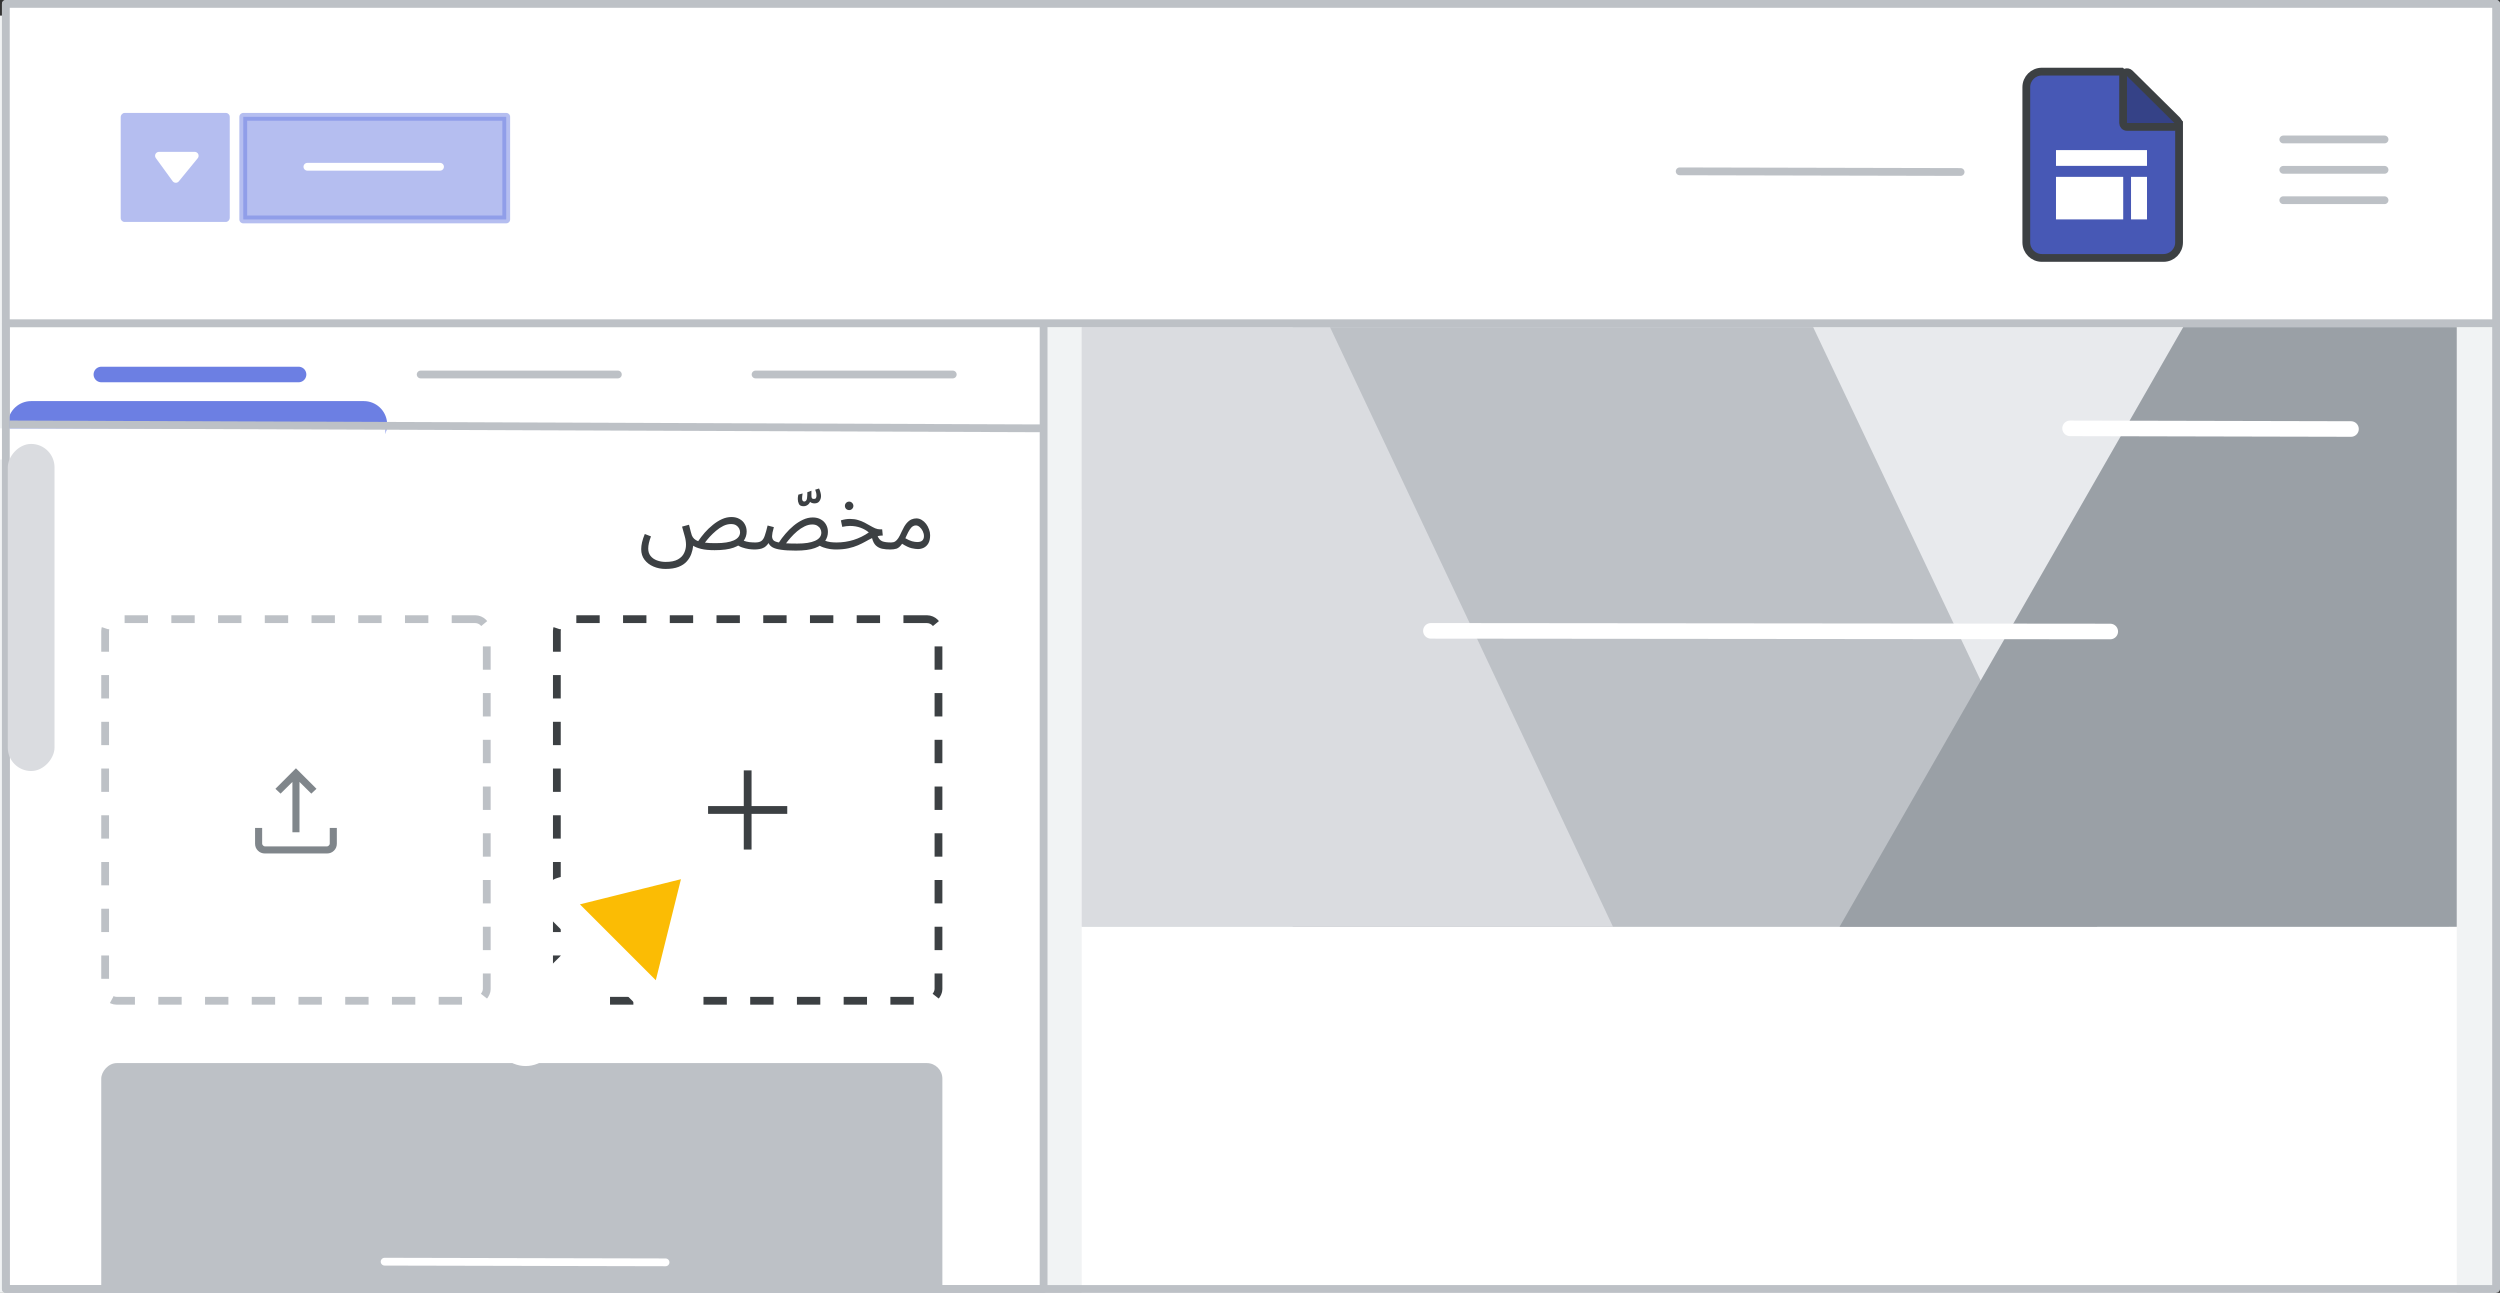 <svg width="321" height="166" viewBox="0 0 321 166" fill="none" xmlns="http://www.w3.org/2000/svg">
<rect x="0" y="0" width="321" height="166" fill="#333333" stroke="none"/>
<g id="sites-add-a-custom-theme" clip-path="url(#clip0_6272_4955)">
<rect id="bg" width="319.749" height="165" transform="matrix(-1 0 0 1 320.5 0.5)" fill="white"/>
<rect id="border and background copy 3" width="321" height="164" transform="matrix(-1 0 0 1 320.5 2)" fill="#F1F3F4"/>
<rect id="border and background" width="133.25" height="124" transform="matrix(-1 0 0 1 134 41.5)" fill="white" stroke="#BDC1C6" stroke-linejoin="round"/>
<g id="Icons/add-dark-grey">
<g id="Group">
<path id="Line" d="M96 99.417V108.583" stroke="#3C4043" stroke-linecap="square"/>
<path id="Line 2" d="M100.583 104H91.417" stroke="#3C4043" stroke-linecap="square"/>
</g>
</g>
<rect id="Rectangle" width="108" height="50" rx="2" transform="matrix(-1 0 0 1 121 136.5)" fill="#BDC1C6"/>
<path id="Line 4 Copy 6" d="M85.456 162.085L49.386 162" stroke="white" stroke-linecap="round" stroke-linejoin="round"/>
<rect id="Rectangle Copy" x="-0.5" y="0.5" width="49" height="49" rx="1.5" transform="matrix(-1 0 0 1 120 79)" stroke="#3C4043" stroke-dasharray="3"/>
<rect id="Rectangle Copy 2" x="-0.5" y="0.5" width="49" height="49" rx="1.5" transform="matrix(-1 0 0 1 62 79)" stroke="#BDC1C6" stroke-dasharray="3"/>
<path id="Line 4 Copy 2" d="M79.334 48.085H54.015" stroke="#BDC1C6" stroke-linecap="round" stroke-linejoin="round"/>
<path id="Line 4 Copy 7" d="M122.334 48.085H97.015" stroke="#BDC1C6" stroke-linecap="round" stroke-linejoin="round"/>
<path id="Line 4 Copy 6_2" d="M38.334 48.085H13.015" stroke="#6C7FE3" stroke-width="2" stroke-linecap="round" stroke-linejoin="round"/>
<g id="blue insert highlight">
<path id="Line_2" d="M46.71 54.5H4" stroke="#6C7FE3" stroke-width="6" stroke-linecap="round"/>
<rect id="Rectangle_2" width="57" height="4" transform="matrix(-1 0 0 1 49.5 55)" fill="white"/>
</g>
<path id="Line_3" d="M134.195 55L1.196 54.497" stroke="#BDC1C6"/>
<g id="center of site">
<rect id="border and background copy 4" width="176.552" height="101" transform="matrix(-1 0 0 1 315.447 65.356)" fill="white"/>
<rect id="Rectangle_3" width="175.549" height="77" transform="matrix(-1 0 0 1 314.444 42)" fill="#E8EAED"/>
<path id="Path 3" fill-rule="evenodd" clip-rule="evenodd" d="M165.98 42H232.807L269.303 119H165.98V42Z" fill="#BDC1C6"/>
<path id="Path 2" fill-rule="evenodd" clip-rule="evenodd" d="M138.895 42V80.5V119H207.108L170.77 42H138.895Z" fill="#DADCE0"/>
<path id="Path 4" fill-rule="evenodd" clip-rule="evenodd" d="M280.329 42H315.447V119H236.199L280.329 42Z" fill="#9AA0A6"/>
</g>
<path id="Line 4 Copy 5" d="M270.957 81.085L183.727 81" stroke="white" stroke-width="2" stroke-linecap="round" stroke-linejoin="round"/>
<path id="Line 4 Copy 4" d="M301.868 55.085L265.798 55" stroke="white" stroke-width="2" stroke-linecap="round" stroke-linejoin="round"/>
<rect id="border" width="319.749" height="165" transform="matrix(-1 0 0 1 320.5 0.5)" stroke="#BDC1C6" stroke-linejoin="round"/>
<rect id="Rectangle_4" width="6" height="42" rx="3" transform="matrix(-1 0 0 1 7 57)" fill="#DADCE0"/>
<rect id="border and background copy" width="319.749" height="41" transform="matrix(-1 0 0 1 320.5 0.5)" fill="white" stroke="#BDC1C6" stroke-linejoin="round"/>
<g id="publish button">
<rect id="Rectangle_5" opacity="0.5" width="33.765" height="13.177" transform="matrix(-1 0 0 1 65 15)" fill="#6C7FE3" stroke="#6C7FE3" stroke-linejoin="round"/>
<rect id="Rectangle_6" opacity="0.5" width="14" height="14" rx="0.5" transform="matrix(-1 0 0 1 29.5 14.5)" fill="#6C7FE3"/>
<g id="Icons/arrow-expand-sm-filled-dark">
<path id="Path 4_2" fill-rule="evenodd" clip-rule="evenodd" d="M25 20H20.412L22.571 22.969L25 20Z" fill="white" stroke="white" stroke-linecap="round" stroke-linejoin="round"/>
</g>
<path id="Line 12" d="M56.5 21.412H39.469" stroke="white" stroke-linecap="round"/>
</g>
<path id="Line 4 Copy 3" d="M251.742 22.085L215.672 22" stroke="#BDC1C6" stroke-linecap="round" stroke-linejoin="round"/>
<g id="Menu">
<path id="Line_4" d="M306.175 17.906H293.175" stroke="#BDC1C6" stroke-linecap="round" stroke-linejoin="round"/>
<path id="Line_5" d="M306.175 21.806H293.175" stroke="#BDC1C6" stroke-linecap="round" stroke-linejoin="round"/>
<path id="Line_6" d="M306.175 25.706H293.175" stroke="#BDC1C6" stroke-linecap="round" stroke-linejoin="round"/>
</g>
<g id="Sites icon - illustrated">
<g id="Group_2">
<path id="Rectangle_7" fill-rule="evenodd" clip-rule="evenodd" d="M260.178 11.196C260.178 10.091 261.073 9.196 262.178 9.196H272.386L279.792 15.815V31.118C279.792 32.223 278.896 33.118 277.792 33.118H262.178C261.073 33.118 260.178 32.223 260.178 31.118V11.196Z" fill="#4758B5" stroke="#3C4043"/>
<path id="Path 5" d="M279.194 16.294C279.396 16.294 279.579 16.172 279.656 15.985C279.733 15.797 279.689 15.582 279.545 15.439L273.458 9.416C273.315 9.274 273.1 9.232 272.914 9.31C272.728 9.388 272.606 9.57 272.606 9.771V15.794C272.606 15.927 272.659 16.054 272.753 16.148C272.847 16.242 272.974 16.294 273.106 16.294H279.194Z" fill="#354287" stroke="#3C4043" stroke-linejoin="round"/>
</g>
<rect id="Rectangle_8" x="263.989" y="22.709" width="8.631" height="5.462" fill="white"/>
<rect id="Rectangle_9" x="263.989" y="19.273" width="11.685" height="2.025" fill="white"/>
<rect id="Rectangle_10" x="275.675" y="22.709" width="5.462" height="2.051" transform="rotate(90 275.675 22.709)" fill="white"/>
</g>
<g id="Cursor ">
<g id="Union">
<mask id="path-39-outside-1_6272_4955" maskUnits="userSpaceOnUse" x="55.915" y="100.084" width="44.548" height="44.548" fill="black">
<rect fill="white" x="55.915" y="100.084" width="44.548" height="44.548"/>
<path fill-rule="evenodd" clip-rule="evenodd" d="M88.564 110.547C89.296 110.365 89.958 111.027 89.776 111.759L85.719 128.059C85.531 128.814 84.591 129.074 84.041 128.524L79.361 123.844L68.911 134.294C68.13 135.075 66.864 135.075 66.083 134.294C65.302 133.513 65.302 132.247 66.083 131.466L76.532 121.016L71.799 116.282C71.249 115.732 71.509 114.792 72.264 114.604L88.564 110.547Z"/>
</mask>
<path fill-rule="evenodd" clip-rule="evenodd" d="M88.564 110.547C89.296 110.365 89.958 111.027 89.776 111.759L85.719 128.059C85.531 128.814 84.591 129.074 84.041 128.524L79.361 123.844L68.911 134.294C68.13 135.075 66.864 135.075 66.083 134.294C65.302 133.513 65.302 132.247 66.083 131.466L76.532 121.016L71.799 116.282C71.249 115.732 71.509 114.792 72.264 114.604L88.564 110.547Z" fill="#FBBC04"/>
<path d="M89.776 111.759L87.835 111.276L87.835 111.276L89.776 111.759ZM88.564 110.547L88.081 108.606L88.081 108.606L88.564 110.547ZM85.719 128.059L83.778 127.576L83.778 127.576L85.719 128.059ZM79.361 123.844L77.947 122.43L79.361 121.016L80.775 122.43L79.361 123.844ZM76.532 121.016L77.947 119.601L79.361 121.016L77.947 122.43L76.532 121.016ZM71.799 116.282L73.213 114.868L71.799 116.282ZM72.264 114.604L72.747 116.545L72.747 116.545L72.264 114.604ZM87.835 111.276C87.653 112.008 88.315 112.67 89.047 112.488L88.081 108.606C90.276 108.06 92.263 110.047 91.717 112.242L87.835 111.276ZM83.778 127.576L87.835 111.276L91.717 112.242L87.659 128.542L83.778 127.576ZM85.455 127.11C84.905 126.56 83.966 126.821 83.778 127.576L87.659 128.542C87.096 130.806 84.277 131.588 82.627 129.939L85.455 127.11ZM80.775 122.43L85.455 127.11L82.627 129.939L77.947 125.258L80.775 122.43ZM67.497 132.88L77.947 122.43L80.775 125.258L70.325 135.708L67.497 132.88ZM67.497 132.88L70.325 135.708C68.763 137.27 66.23 137.27 64.668 135.708L67.497 132.88ZM67.497 132.88L67.497 132.88L64.668 135.708C63.106 134.146 63.106 131.613 64.668 130.051L67.497 132.88ZM77.947 122.43L67.497 132.88L64.668 130.051L75.118 119.601L77.947 122.43ZM73.213 114.868L77.947 119.601L75.118 122.43L70.384 117.696L73.213 114.868ZM72.747 116.545C73.502 116.357 73.763 115.417 73.213 114.868L70.384 117.696C68.734 116.046 69.517 113.227 71.781 112.663L72.747 116.545ZM89.047 112.488L72.747 116.545L71.781 112.663L88.081 108.606L89.047 112.488Z" fill="white" mask="url(#path-39-outside-1_6272_4955)"/>
</g>
</g>
<g id="upload_BASELINE_P900_FILL0_wght100_GRAD0_opsz48">
<g id="Shape">
<path fill-rule="evenodd" clip-rule="evenodd" d="M38.205 99.802V106.612H37.795V99.802L36.022 101.556L35.724 101.276L38 99L40.276 101.276L39.978 101.556L38.205 99.802ZM42.709 109.045C42.514 109.239 42.276 109.336 41.992 109.336H34.008C33.724 109.336 33.486 109.239 33.291 109.045C33.097 108.85 33 108.612 33 108.328V106.556H33.41V108.328C33.41 108.478 33.473 108.614 33.597 108.739C33.721 108.863 33.858 108.925 34.008 108.925H41.992C42.142 108.925 42.279 108.863 42.403 108.739C42.527 108.614 42.59 108.478 42.59 108.328V106.556H43V108.328C43 108.612 42.903 108.85 42.709 109.045Z" fill="#3C4043"/>
<path d="M38.205 106.612H38.455V106.862H38.205V106.612ZM38.205 99.802H37.955V99.203L38.381 99.624L38.205 99.802ZM37.795 106.612V106.862H37.545V106.612H37.795ZM37.795 99.802L37.619 99.624L38.045 99.203V99.802H37.795ZM36.022 101.556L36.198 101.734L36.027 101.903L35.851 101.738L36.022 101.556ZM35.724 101.276L35.553 101.459L35.364 101.282L35.547 101.099L35.724 101.276ZM38 99L37.823 98.823L38 98.646L38.177 98.823L38 99ZM40.276 101.276L40.453 101.099L40.636 101.282L40.447 101.459L40.276 101.276ZM39.978 101.556L40.149 101.738L39.973 101.903L39.802 101.734L39.978 101.556ZM42.709 109.045L42.532 108.868L42.532 108.868L42.709 109.045ZM33.291 109.045L33.114 109.221L33.114 109.221L33.291 109.045ZM33 106.556H32.75V106.306H33V106.556ZM33.41 106.556V106.306H33.66V106.556H33.41ZM42.403 108.739L42.226 108.562L42.226 108.562L42.403 108.739ZM42.59 106.556H42.34V106.306H42.59V106.556ZM43 106.556V106.306H43.25V106.556H43ZM37.955 106.612V99.802H38.455V106.612H37.955ZM37.795 106.362H38.205V106.862H37.795V106.362ZM38.045 99.802V106.612H37.545V99.802H38.045ZM35.846 101.378L37.619 99.624L37.971 99.98L36.198 101.734L35.846 101.378ZM35.895 101.094L36.193 101.374L35.851 101.738L35.553 101.459L35.895 101.094ZM38.177 99.177L35.901 101.453L35.547 101.099L37.823 98.823L38.177 99.177ZM40.099 101.453L37.823 99.177L38.177 98.823L40.453 101.099L40.099 101.453ZM39.807 101.374L40.105 101.094L40.447 101.459L40.149 101.738L39.807 101.374ZM38.381 99.624L40.154 101.378L39.802 101.734L38.029 99.98L38.381 99.624ZM41.992 109.086C42.212 109.086 42.386 109.013 42.532 108.868L42.886 109.221C42.643 109.464 42.34 109.586 41.992 109.586V109.086ZM34.008 109.086H41.992V109.586H34.008V109.086ZM33.468 108.868C33.614 109.013 33.788 109.086 34.008 109.086V109.586C33.66 109.586 33.357 109.464 33.114 109.221L33.468 108.868ZM33.25 108.328C33.25 108.548 33.322 108.722 33.468 108.868L33.114 109.221C32.872 108.979 32.75 108.676 32.75 108.328H33.25ZM33.25 106.556V108.328H32.75V106.556H33.25ZM33.41 106.806H33V106.306H33.41V106.806ZM33.16 108.328V106.556H33.66V108.328H33.16ZM33.42 108.916C33.258 108.753 33.16 108.556 33.16 108.328H33.66C33.66 108.4 33.687 108.476 33.774 108.562L33.42 108.916ZM34.008 109.175C33.78 109.175 33.583 109.078 33.42 108.916L33.774 108.562C33.86 108.649 33.936 108.675 34.008 108.675V109.175ZM41.992 109.175H34.008V108.675H41.992V109.175ZM42.58 108.916C42.417 109.078 42.22 109.175 41.992 109.175V108.675C42.064 108.675 42.14 108.649 42.226 108.562L42.58 108.916ZM42.84 108.328C42.84 108.556 42.742 108.753 42.58 108.916L42.226 108.562C42.313 108.476 42.34 108.4 42.34 108.328H42.84ZM42.84 106.556V108.328H42.34V106.556H42.84ZM43 106.806H42.59V106.306H43V106.806ZM42.75 108.328V106.556H43.25V108.328H42.75ZM42.532 108.868C42.678 108.722 42.75 108.548 42.75 108.328H43.25C43.25 108.676 43.128 108.979 42.886 109.221L42.532 108.868Z" fill="#80868B"/>
</g>
</g>
<path id="Custom" d="M85.443 73.052C84.893 73.052 84.38 72.949 83.903 72.744C83.434 72.546 83.052 72.256 82.759 71.875C82.473 71.501 82.33 71.046 82.33 70.511C82.33 70.247 82.367 69.954 82.44 69.631C82.513 69.308 82.631 68.953 82.792 68.564L83.584 68.872C83.467 69.18 83.379 69.462 83.32 69.719C83.261 69.976 83.232 70.214 83.232 70.434C83.232 70.808 83.331 71.123 83.529 71.38C83.734 71.637 84.006 71.827 84.343 71.952C84.688 72.084 85.065 72.15 85.476 72.15C86.143 72.15 86.664 72.044 87.038 71.831C87.419 71.618 87.687 71.343 87.841 71.006C88.002 70.669 88.083 70.32 88.083 69.961C88.083 69.602 88.028 69.231 87.918 68.85C87.815 68.461 87.702 68.051 87.577 67.618L88.468 67.376C88.585 67.794 88.662 68.098 88.699 68.289C88.743 68.48 88.787 68.63 88.831 68.74C88.97 69.092 89.242 69.341 89.645 69.488C89.887 69.129 90.166 68.766 90.481 68.399C90.804 68.032 91.152 67.699 91.526 67.398C91.9 67.09 92.289 66.844 92.692 66.661C93.095 66.478 93.506 66.386 93.924 66.386C94.32 66.386 94.665 66.47 94.958 66.639C95.251 66.8 95.475 67.02 95.629 67.299C95.79 67.578 95.871 67.893 95.871 68.245C95.871 68.678 95.743 69.077 95.486 69.444C95.237 69.803 94.811 70.093 94.21 70.313C93.609 70.533 92.791 70.643 91.757 70.643C91.053 70.643 90.477 70.588 90.03 70.478C89.583 70.368 89.242 70.232 89.007 70.071C88.97 70.423 88.89 70.771 88.765 71.116C88.64 71.468 88.446 71.791 88.182 72.084C87.925 72.377 87.573 72.612 87.126 72.788C86.686 72.964 86.125 73.052 85.443 73.052ZM93.858 67.288C93.528 67.288 93.198 67.369 92.868 67.53C92.545 67.691 92.234 67.9 91.933 68.157C91.64 68.406 91.368 68.667 91.119 68.938C90.877 69.209 90.675 69.455 90.514 69.675C90.712 69.697 90.928 69.715 91.163 69.73C91.405 69.737 91.669 69.741 91.955 69.741C92.923 69.741 93.675 69.624 94.21 69.389C94.753 69.147 95.024 68.795 95.024 68.333C95.024 68.179 94.984 68.021 94.903 67.86C94.822 67.699 94.698 67.563 94.529 67.453C94.36 67.343 94.137 67.288 93.858 67.288ZM96.872 70.555C96.681 70.555 96.439 70.537 96.146 70.5C95.86 70.456 95.567 70.383 95.266 70.28C94.973 70.177 94.723 70.034 94.518 69.851L95.42 69.4C95.677 69.503 95.941 69.572 96.212 69.609C96.491 69.638 96.747 69.653 96.982 69.653C97.136 69.653 97.246 69.697 97.312 69.785C97.385 69.866 97.422 69.965 97.422 70.082C97.422 70.199 97.371 70.309 97.268 70.412C97.165 70.507 97.033 70.555 96.872 70.555ZM103.164 64.999C102.871 64.999 102.677 64.904 102.581 64.713C102.486 64.515 102.438 64.306 102.438 64.086C102.438 64.005 102.442 63.921 102.449 63.833C102.464 63.738 102.482 63.631 102.504 63.514L103.054 63.36C103.01 63.609 102.988 63.818 102.988 63.987C102.988 64.258 103.08 64.394 103.263 64.394C103.373 64.394 103.465 64.339 103.538 64.229C103.612 64.112 103.652 63.881 103.659 63.536V63.206L104.187 63.008V63.679C104.187 63.782 104.206 63.873 104.242 63.954C104.286 64.027 104.374 64.064 104.506 64.064C104.638 64.064 104.726 64.024 104.77 63.943C104.814 63.862 104.836 63.76 104.836 63.635C104.836 63.51 104.822 63.386 104.792 63.261C104.763 63.129 104.723 63.001 104.671 62.876L105.166 62.722C105.24 62.869 105.298 63.03 105.342 63.206C105.394 63.382 105.419 63.543 105.419 63.69C105.419 63.932 105.35 64.152 105.21 64.35C105.078 64.541 104.869 64.636 104.583 64.636C104.349 64.636 104.158 64.57 104.011 64.438C103.945 64.607 103.835 64.742 103.681 64.845C103.535 64.948 103.362 64.999 103.164 64.999ZM102.191 70.698C101.407 70.698 100.772 70.661 100.288 70.588C99.811 70.522 99.448 70.419 99.199 70.28C98.95 70.133 98.778 69.95 98.682 69.73C98.506 69.987 98.319 70.174 98.121 70.291C97.93 70.401 97.729 70.471 97.516 70.5C97.311 70.537 97.094 70.555 96.867 70.555L96.977 69.653C97.322 69.653 97.586 69.587 97.769 69.455C97.953 69.316 98.096 69.088 98.198 68.773C98.308 68.458 98.429 68.025 98.561 67.475L99.364 67.684C99.291 67.941 99.232 68.175 99.188 68.388C99.151 68.593 99.133 68.744 99.133 68.839C99.133 69.044 99.188 69.217 99.298 69.356C99.415 69.488 99.654 69.587 100.013 69.653C100.248 69.286 100.527 68.916 100.849 68.542C101.172 68.161 101.524 67.812 101.905 67.497C102.287 67.182 102.683 66.929 103.093 66.738C103.511 66.54 103.933 66.441 104.358 66.441C104.762 66.441 105.106 66.525 105.392 66.694C105.686 66.855 105.909 67.075 106.063 67.354C106.225 67.633 106.305 67.948 106.305 68.3C106.305 68.733 106.177 69.132 105.92 69.499C105.664 69.858 105.235 70.148 104.633 70.368C104.039 70.588 103.225 70.698 102.191 70.698ZM104.292 67.343C103.962 67.343 103.629 67.427 103.291 67.596C102.961 67.757 102.646 67.966 102.345 68.223C102.045 68.48 101.773 68.747 101.531 69.026C101.289 69.297 101.088 69.543 100.926 69.763C101.315 69.785 101.803 69.796 102.389 69.796C103.357 69.796 104.109 69.679 104.644 69.444C105.187 69.202 105.458 68.85 105.458 68.388C105.458 68.227 105.418 68.069 105.337 67.915C105.257 67.754 105.128 67.618 104.952 67.508C104.784 67.398 104.564 67.343 104.292 67.343ZM107.306 70.555C107.116 70.555 106.874 70.537 106.58 70.5C106.294 70.456 106.001 70.383 105.7 70.28C105.407 70.177 105.158 70.034 104.952 69.851L105.854 69.4C106.111 69.503 106.375 69.572 106.646 69.609C106.925 69.638 107.182 69.653 107.416 69.653C107.57 69.653 107.68 69.697 107.746 69.785C107.82 69.866 107.856 69.965 107.856 70.082C107.856 70.199 107.805 70.309 107.702 70.412C107.6 70.507 107.468 70.555 107.306 70.555ZM107.309 70.555L107.408 69.653C108.163 69.653 108.896 69.543 109.608 69.323C110.319 69.096 110.968 68.777 111.555 68.366C111.269 68.117 110.917 67.915 110.499 67.761C110.088 67.607 109.633 67.53 109.135 67.53C108.951 67.53 108.79 67.541 108.651 67.563C108.511 67.578 108.343 67.607 108.145 67.651L107.969 66.815C108.379 66.69 108.768 66.628 109.135 66.628C109.516 66.628 109.861 66.676 110.169 66.771C110.477 66.859 110.755 66.969 111.005 67.101C111.261 67.233 111.5 67.365 111.72 67.497C111.947 67.629 112.167 67.743 112.38 67.838C112.592 67.926 112.812 67.97 113.04 67.97H113.271L113.348 68.762C113.12 68.762 112.9 68.788 112.688 68.839C112.827 69.169 113.025 69.389 113.282 69.499C113.538 69.602 113.92 69.653 114.426 69.653C114.58 69.653 114.69 69.697 114.756 69.785C114.829 69.866 114.866 69.965 114.866 70.082C114.866 70.199 114.814 70.309 114.712 70.412C114.609 70.507 114.477 70.555 114.316 70.555C113.92 70.555 113.564 70.522 113.249 70.456C112.941 70.383 112.677 70.243 112.457 70.038C112.237 69.825 112.075 69.51 111.973 69.092C111.694 69.224 111.408 69.374 111.115 69.543C110.829 69.704 110.51 69.862 110.158 70.016C109.806 70.17 109.399 70.298 108.937 70.401C108.475 70.504 107.932 70.555 107.309 70.555ZM109.036 65.495C108.882 65.495 108.75 65.444 108.64 65.341C108.537 65.231 108.486 65.103 108.486 64.956C108.486 64.809 108.537 64.681 108.64 64.571C108.75 64.461 108.882 64.406 109.036 64.406C109.182 64.406 109.307 64.461 109.41 64.571C109.52 64.681 109.575 64.809 109.575 64.956C109.575 65.103 109.52 65.231 109.41 65.341C109.307 65.444 109.182 65.495 109.036 65.495ZM114.312 70.555L114.423 69.653C114.628 69.653 114.8 69.609 114.94 69.521C115.079 69.433 115.215 69.29 115.347 69.092C115.479 68.887 115.622 68.608 115.776 68.256C115.988 67.787 116.197 67.431 116.403 67.189C116.615 66.947 116.824 66.782 117.03 66.694C117.242 66.606 117.451 66.562 117.657 66.562C117.906 66.562 118.137 66.628 118.35 66.76C118.562 66.885 118.749 67.053 118.911 67.266C119.072 67.479 119.197 67.713 119.285 67.97C119.38 68.219 119.428 68.469 119.428 68.718C119.428 69.158 119.351 69.51 119.197 69.774C119.043 70.031 118.845 70.218 118.603 70.335C118.368 70.445 118.122 70.5 117.866 70.5C117.653 70.5 117.382 70.463 117.052 70.39C116.729 70.317 116.322 70.126 115.831 69.818C115.596 70.155 115.361 70.364 115.127 70.445C114.892 70.518 114.621 70.555 114.312 70.555ZM116.37 68.839C116.326 68.934 116.285 69.026 116.249 69.114C116.564 69.297 116.85 69.426 117.107 69.499C117.371 69.565 117.591 69.598 117.767 69.598C118.082 69.598 118.306 69.528 118.438 69.389C118.57 69.25 118.636 69.066 118.636 68.839C118.636 68.626 118.584 68.414 118.482 68.201C118.379 67.988 118.247 67.812 118.086 67.673C117.932 67.534 117.767 67.464 117.591 67.464C117.459 67.464 117.33 67.501 117.206 67.574C117.081 67.647 116.953 67.783 116.821 67.981C116.689 68.179 116.538 68.465 116.37 68.839Z" fill="#3C4043"/>
</g>
<defs>
<clipPath id="clip0_6272_4955">
<rect width="321" height="166" fill="white" transform="matrix(-1 0 0 1 321 0)"/>
</clipPath>
</defs>
</svg>
